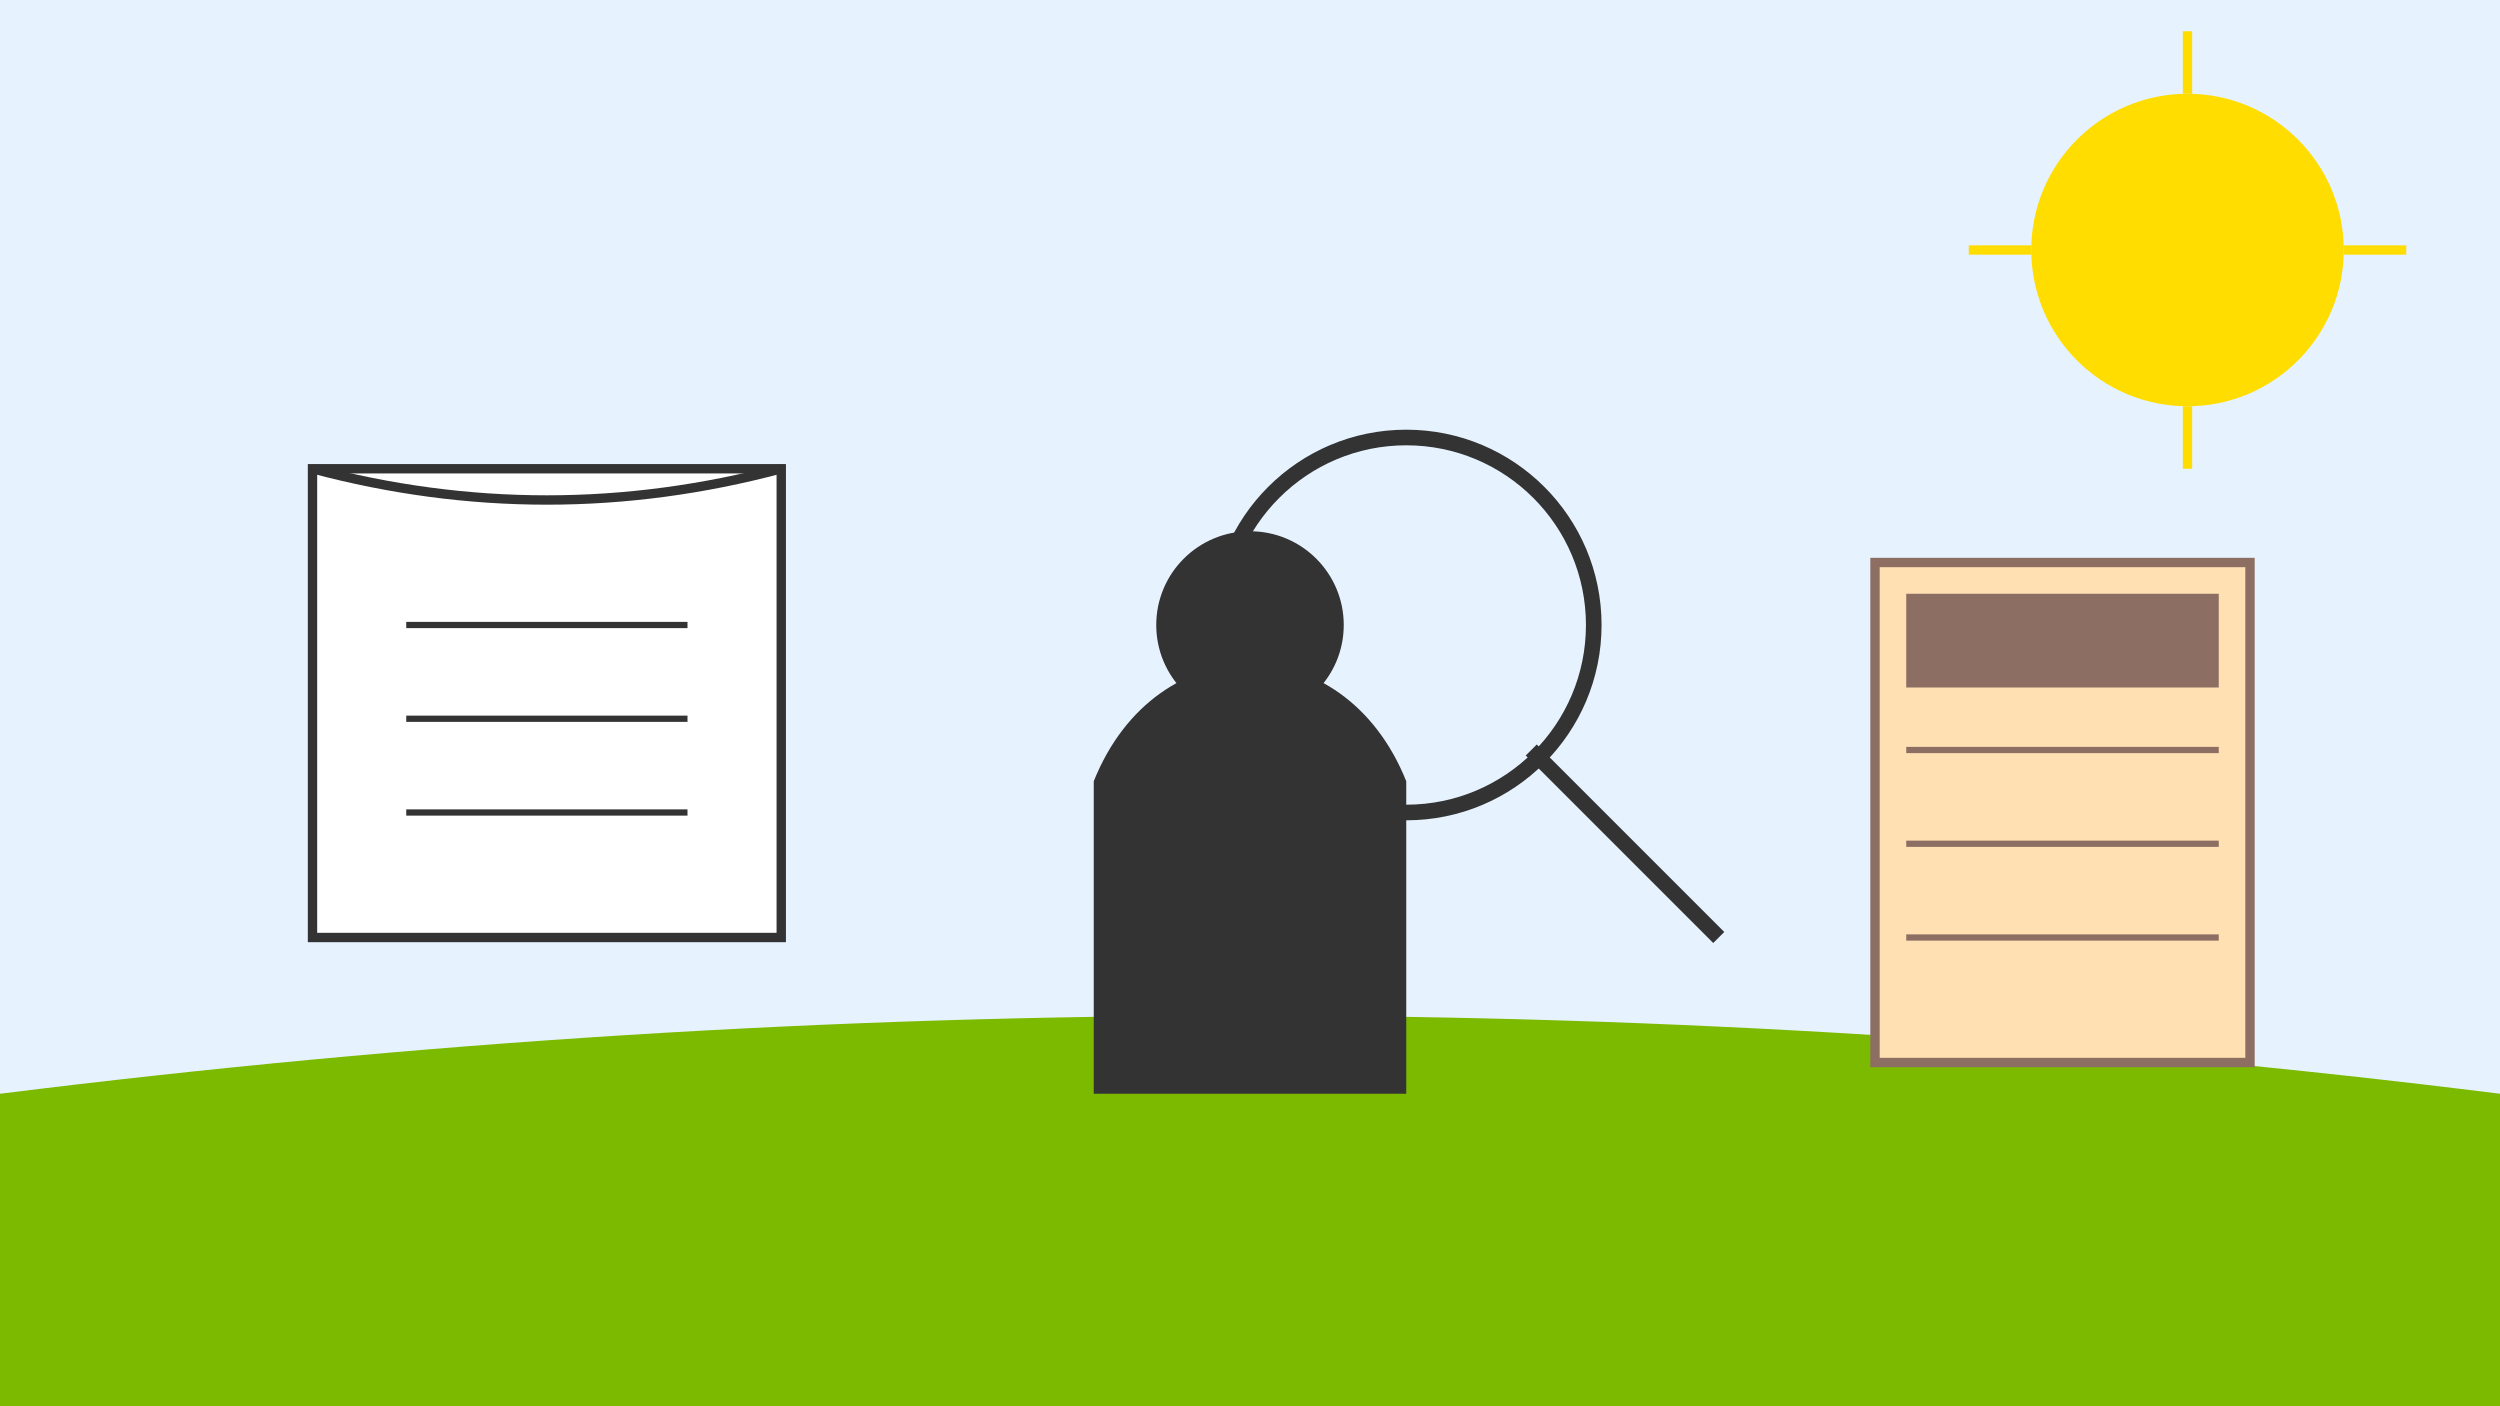 <svg width="800" height="450" viewBox="0 0 800 450" xmlns="http://www.w3.org/2000/svg">
  <!-- 背景 -->
  <rect width="800" height="450" fill="#e6f3ff"/>
  
  <!-- 农田 -->
  <path d="M0 350 Q 400 300 800 350 L 800 450 L 0 450 Z" fill="#7cba00"/>
  
  <!-- 太阳 -->
  <circle cx="700" cy="80" r="50" fill="#ffdd00"/>
  <g fill="none" stroke="#ffdd00" stroke-width="3">
    <line x1="700" y1="10" x2="700" y2="30"/>
    <line x1="700" y1="130" x2="700" y2="150"/>
    <line x1="630" y1="80" x2="650" y2="80"/>
    <line x1="750" y1="80" x2="770" y2="80"/>
  </g>
  
  <!-- 书本 -->
  <path d="M100 150 L 250 150 L 250 300 L 100 300 Z" fill="#ffffff" stroke="#333" stroke-width="3"/>
  <path d="M100 150 Q 175 170 250 150" fill="none" stroke="#333" stroke-width="3"/>
  <line x1="130" y1="200" x2="220" y2="200" stroke="#333" stroke-width="2"/>
  <line x1="130" y1="230" x2="220" y2="230" stroke="#333" stroke-width="2"/>
  <line x1="130" y1="260" x2="220" y2="260" stroke="#333" stroke-width="2"/>
  
  <!-- 放大镜 -->
  <circle cx="450" cy="200" r="60" fill="none" stroke="#333" stroke-width="5"/>
  <line x1="490" y1="240" x2="550" y2="300" stroke="#333" stroke-width="5"/>
  
  <!-- 证书 -->
  <rect x="600" y="180" width="120" height="160" fill="#ffe0b2" stroke="#8d6e63" stroke-width="3"/>
  <rect x="610" y="190" width="100" height="30" fill="#8d6e63"/>
  <line x1="610" y1="240" x2="710" y2="240" stroke="#8d6e63" stroke-width="2"/>
  <line x1="610" y1="270" x2="710" y2="270" stroke="#8d6e63" stroke-width="2"/>
  <line x1="610" y1="300" x2="710" y2="300" stroke="#8d6e63" stroke-width="2"/>
  
  <!-- 人物剪影 -->
  <path d="M350 250 C 370 200 430 200 450 250 L 450 350 L 350 350 Z" fill="#333"/>
  <circle cx="400" cy="200" r="30" fill="#333"/>
</svg>
